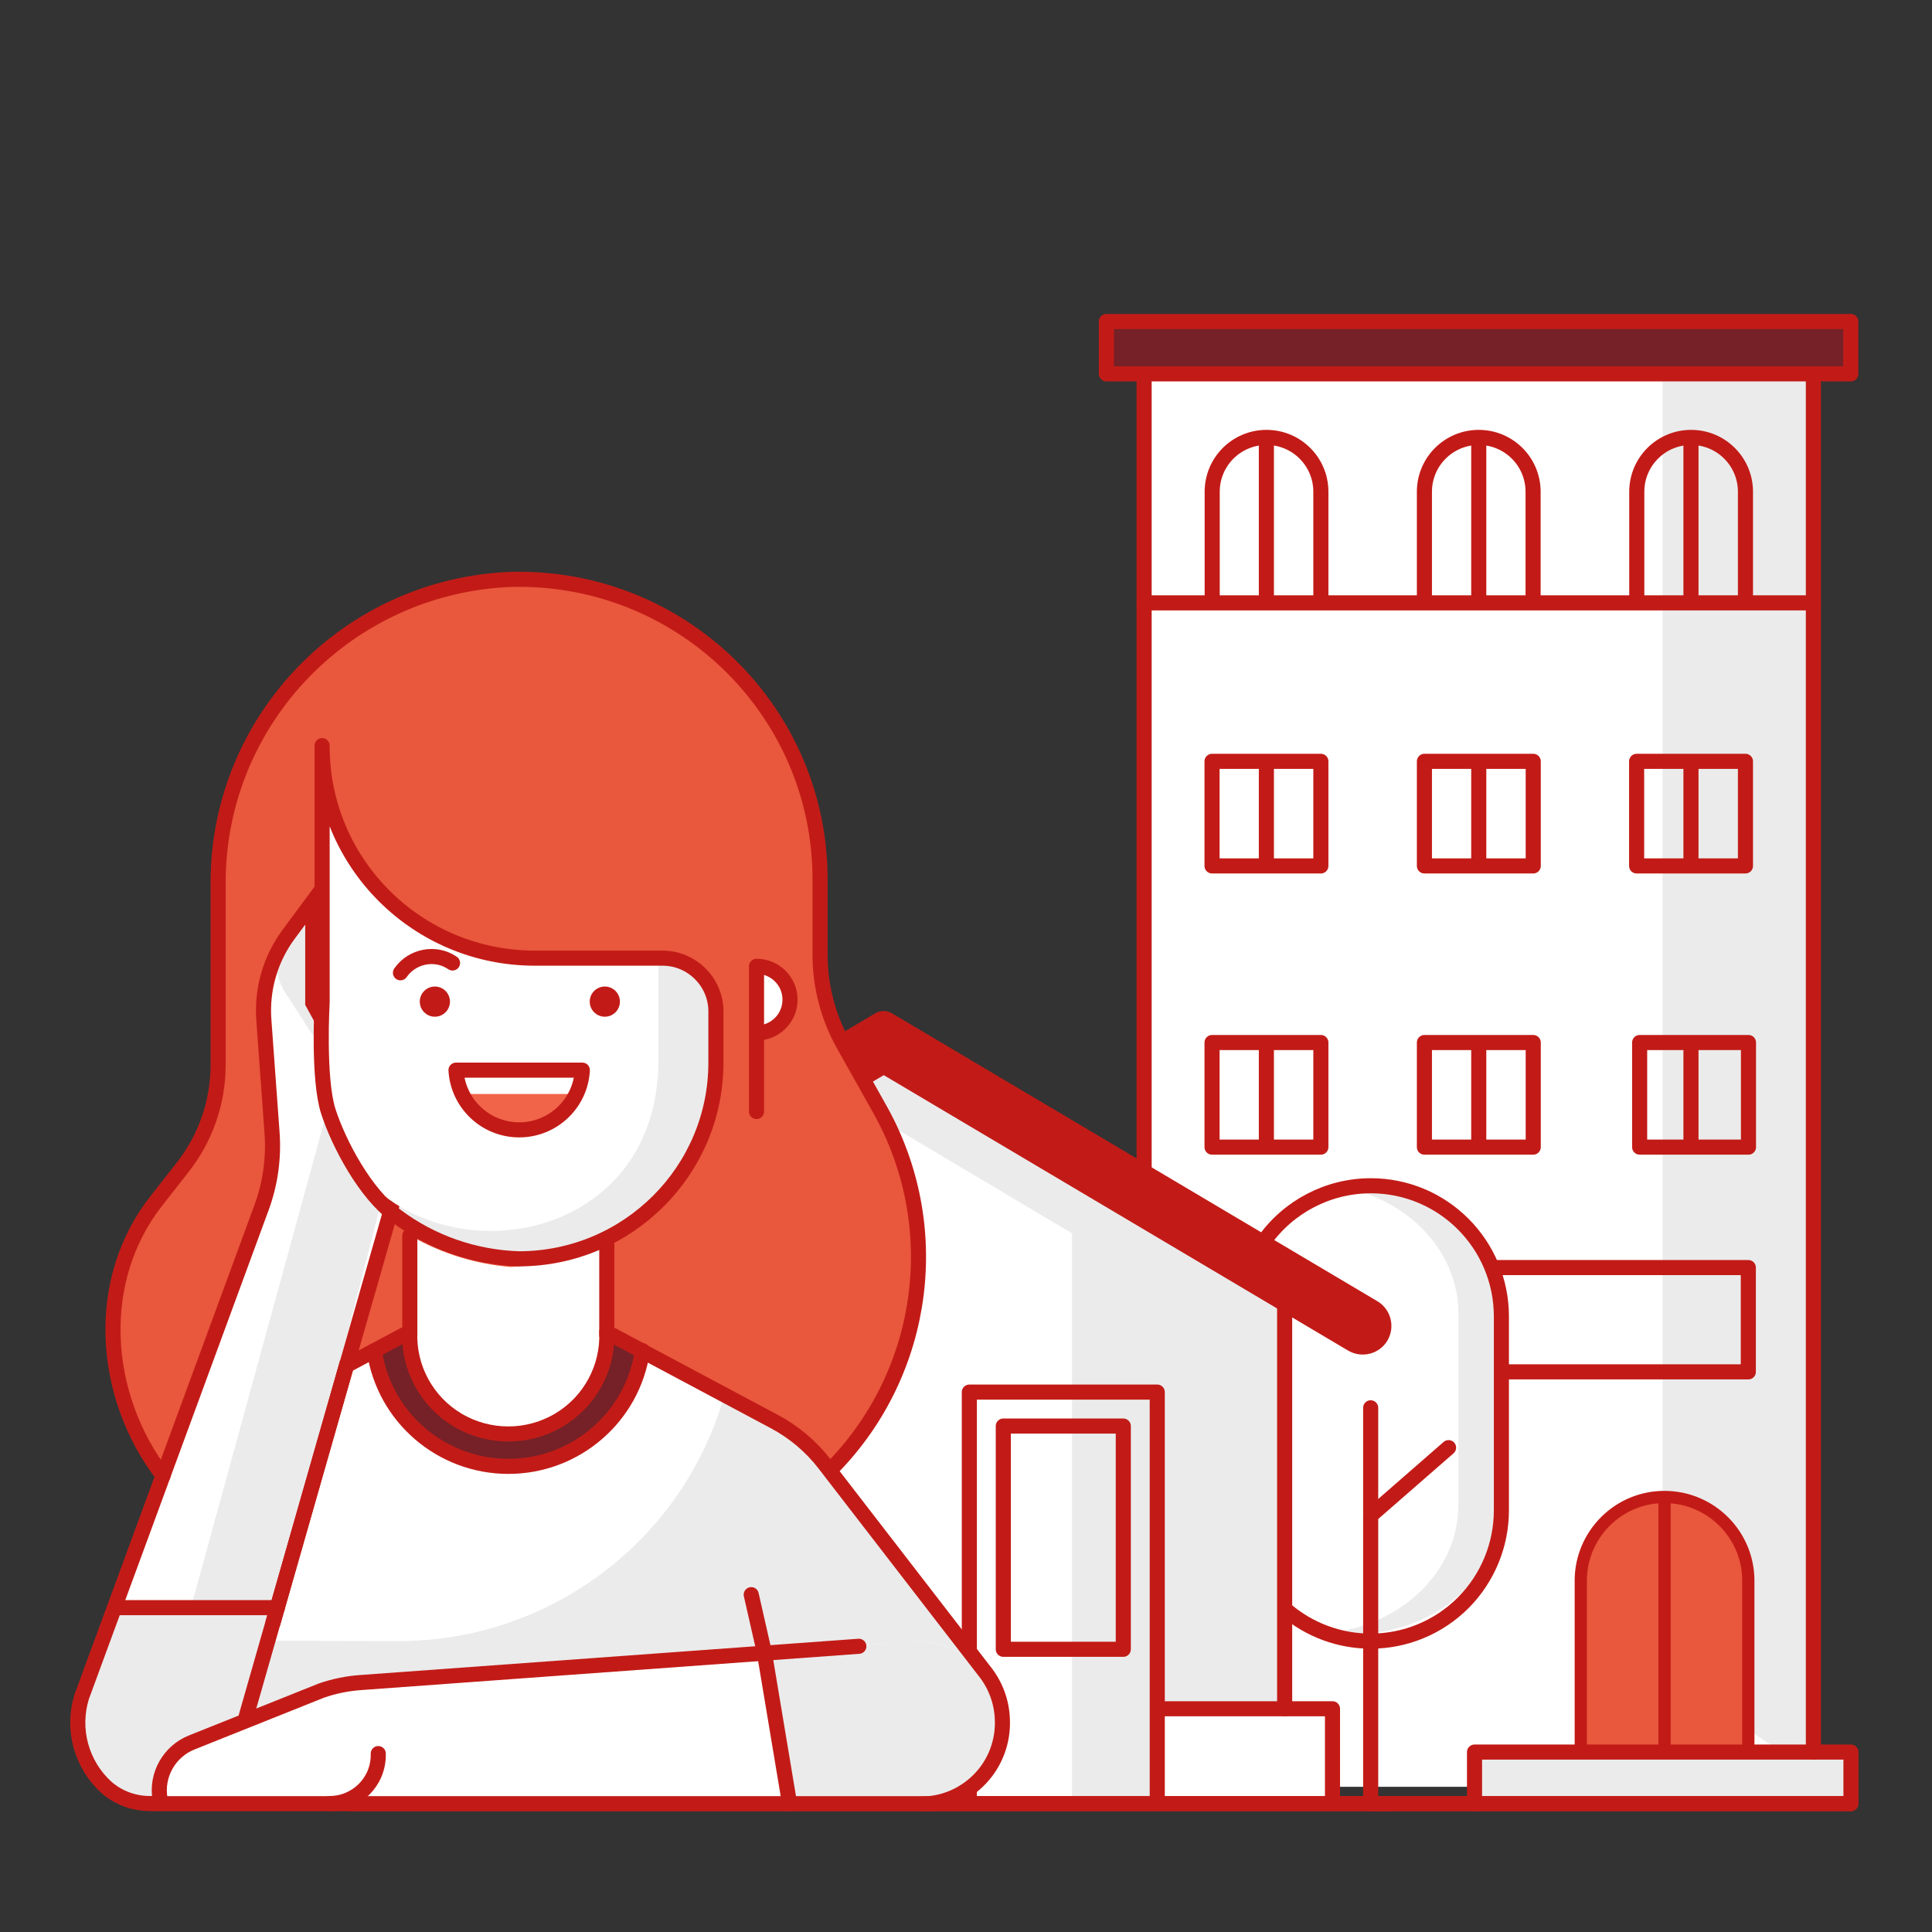 <?xml version="1.0" encoding="UTF-8"?>
<svg width="128px" height="128px" viewBox="0 0 128 128" version="1.1" xmlns="http://www.w3.org/2000/svg" xmlns:xlink="http://www.w3.org/1999/xlink">
    <rect x="0" y="0" width="128" height="128" fill="#333333" stroke="none"/>
    <title>Illustration/128px/People/y31-coverage</title>
    <g id="Illustration/128px/People/y31-coverage" stroke="none" stroke-width="1" fill="none" fill-rule="evenodd">
        <polygon id="BG" fill-opacity="0" fill="#FFFFFF" points="0 128.001 128 128.001 128 0.001 0 0.001"></polygon>
        <g id="Illustration-128px_People-y31-coverage" transform="translate(5, 21.3)">
            <g id="color_97_" transform="translate(18.961, 1.04)" fill-rule="nonzero">
                <rect id="Rectangle_203_" fill="#FFFFFF" x="51.48" y="2.13" width="44.49" height="93.91"></rect>
                <path d="M66.16,55.88 L68.08,55.88 C72.18,55.88 75.51,59.21 75.51,63.31 L75.51,78.56 C75.51,82.66 72.18,85.99 68.08,85.99 L66.16,85.99 C62.06,85.99 58.73,82.66 58.73,78.56 L58.73,63.3 C58.73,59.2 62.06,55.88 66.16,55.88 Z" id="Rectangle_202_" fill="#FFFFFF"></path>
                <rect id="Rectangle_201_" fill="#E9573D" x="49.34" y="0.07" width="49.32" height="2.41"></rect>
                <polygon id="Rectangle_200_" fill="#EBEBEB" points="86.19 2.49 96.18 2.37 96.18 95.15 86.19 88.47"></polygon>
                <rect id="Rectangle_199_" fill="#E9573D" x="77.05" y="3.55271368e-15" width="21.74" height="2.47"></rect>
                <rect id="Rectangle_198_" fill="#EBEBEB" x="73.73" y="93.79" width="24.94" height="3.36"></rect>
                <polygon id="Path_1315_" fill="#FFFFFF" points="8.03 60.8 8.03 50.44 16.1 50.44 16.1 56"></polygon>
                <polygon id="Path_1314_" fill="#FFFFFF" points="13.92 90.92 64.32 90.92 64.32 96.73 16.1 96.73"></polygon>
                <polygon id="Path_1313_" fill="#EBEBEB" points="61.15 90.92 61.15 64.17 34.58 48.37 8.03 64.12 8.03 90.98"></polygon>
                <polygon id="Path_1312_" fill="#FFFFFF" points="47.06 90.9 47.06 59.37 34.58 51.95 8.03 67.7 8.03 90.95"></polygon>
                <rect id="Rectangle_197_" fill="#FFFFFF" x="40.26" y="69.87" width="12.47" height="26.86"></rect>
                <rect id="Rectangle_196_" fill="#EBEBEB" x="47.06" y="69.87" width="5.66" height="26.86"></rect>
                <rect id="Rectangle_195_" fill="#EBEBEB" x="42.5" y="71.82" width="7.88" height="14.72"></rect>
                <rect id="Rectangle_192_" fill="#FFFFFF" x="42.64" y="72.14" width="4.42" height="14.39"></rect>
                <path d="M34.29,45.26 L2.01,64.4 C1.77,64.55 1.59,64.8 1.54,65.08 C1.49,65.36 1.55,65.65 1.72,65.88 L2.19,66.51 C2.5,66.97 3.12,67.09 3.58,66.78 L34.65,48.35 L65.82,66.59 C66.11,66.76 66.46,66.81 66.79,66.72 C67.12,66.63 67.4,66.42 67.57,66.12 L67.7,65.89 C68.04,65.28 67.83,64.51 67.22,64.16 L34.29,45.26 Z" id="Path_1311_" fill="#E9573D"></path>
                <rect id="Rectangle_191_" fill="#E9573D" x="18.71" y="63.63" width="10.73" height="14.72"></rect>
                <rect id="Rectangle_190_" fill="#FFFFFF" x="21.09" y="65.61" width="6" height="10.03"></rect>
                <path d="M7.10542736e-15,96.6 C7.10542736e-15,92.09 3.65,88.44 8.16,88.44 C12.67,88.44 16.32,92.09 16.32,96.6" id="Path_1310_" fill="#752127"></path>
                <rect id="Rectangle_186_" fill="#FFFFFF" x="6.22" y="47.68" width="11.67" height="2.81"></rect>
                <rect id="Rectangle_185_" fill="#FFFFFF" x="17.16" y="78.28" width="13.76" height="2.29"></rect>
                <path d="M65.74,56.11 C65.26,56.12 64.79,56.15 64.32,56.21 C69.12,56.83 72.68,60.45 72.66,64.7 L72.66,77.33 C72.68,81.59 69.12,85.21 64.32,85.82 C64.79,85.89 65.26,85.92 65.74,85.92 C71.13,85.92 75.51,82.09 75.52,77.36 L75.52,64.7 C75.53,62.42 74.5,60.24 72.67,58.62 C70.82,57.01 68.33,56.11 65.74,56.11 L65.74,56.11 Z" id="Path_1309_" fill="#EBEBEB"></path>
                <path d="M91.87,93.74 L91.87,82.37 C91.86,79.33 89.4,76.87 86.37,76.84 L86.37,76.84 C84.89,76.82 83.47,77.4 82.42,78.44 C81.37,79.48 80.77,80.89 80.77,82.37 L80.77,93.72" id="Path_1308_" fill="#E9573D"></path>
            </g>
            <g id="stroke_81_" transform="translate(18.221, 0)" stroke="#C21B17" stroke-linejoin="round">
                <polyline id="Path_1307_" stroke-linecap="round" points="72.75 74.61 67.59 79.11 67.59 98.2"></polyline>
                <line x1="67.59" y1="71.97" x2="67.59" y2="78.92" id="Path_1306_" stroke-linecap="round"></line>
                <path d="M61.96,85.35 C63.52,86.68 65.51,87.43 67.59,87.43 L67.59,87.43 C69.89,87.43 72.09,86.52 73.72,84.89 C75.34,83.26 76.25,81.06 76.25,78.76 L76.25,65.92 C76.25,61.14 72.38,57.26 67.6,57.26 L67.6,57.26 C64.78,57.26 62.13,58.64 60.51,60.95" id="Path_1305_" stroke-linecap="round"></path>
                <rect id="Rectangle_162_" fill="#752127" fill-rule="nonzero" stroke-linecap="round" x="50.08" y="-3.55271368e-15" width="49.32" height="3.47"></rect>
                <polyline id="Path_1304_" stroke-linecap="round" points="74.47 98.2 74.47 94.78 99.41 94.78 99.41 98.2"></polyline>
                <line x1="52.58" y1="3.47" x2="52.58" y2="18.64" id="Path_1303_" stroke-linecap="round"></line>
                <line x1="96.92" y1="18.64" x2="96.92" y2="3.47" id="Path_1302_" stroke-linecap="round"></line>
                <line x1="96.92" y1="94.78" x2="96.92" y2="18.64" id="Path_1301_" stroke-linecap="round"></line>
                <path d="M64.29,18.64 L64.29,11.28 C64.29,9.29 62.68,7.68 60.69,7.68 L60.69,7.68 C58.7,7.68 57.09,9.29 57.09,11.28 L57.09,18.64" id="Path_1300_"></path>
                <path d="M92.42,18.64 L92.42,11.28 C92.42,9.29 90.81,7.68 88.82,7.68 L88.82,7.68 C86.83,7.68 85.22,9.29 85.22,11.28 L85.22,18.64" id="Path_1299_"></path>
                <path d="M78.35,18.64 L78.35,11.28 C78.35,9.29 76.74,7.68 74.75,7.68 L74.75,7.68 C72.76,7.68 71.15,9.29 71.15,11.28 L71.15,18.64" id="Path_1298_"></path>
                <line x1="60.68" y1="7.68" x2="60.68" y2="18.64" id="Path_1297_"></line>
                <line x1="74.75" y1="7.68" x2="74.75" y2="18.64" id="Path_1296_"></line>
                <path d="M92.61,94.78 L92.61,83.41 C92.6,80.37 90.14,77.91 87.11,77.88 L87.11,77.88 C85.63,77.86 84.21,78.44 83.16,79.48 C82.11,80.52 81.51,81.93 81.51,83.41 L81.51,94.76" id="Path_1295_" stroke-width="0.81"></path>
                <line x1="87.06" y1="77.88" x2="87.06" y2="94.78" id="Path_1294_" stroke-width="0.81"></line>
                <line x1="88.81" y1="7.68" x2="88.81" y2="18.64" id="Path_1293_"></line>
                <rect id="Rectangle_161_" x="57.08" y="29.14" width="7.21" height="6.93"></rect>
                <line x1="60.68" y1="29.14" x2="60.68" y2="36.07" id="Path_1292_"></line>
                <rect id="Rectangle_160_" x="71.15" y="29.14" width="7.21" height="6.93"></rect>
                <line x1="74.75" y1="29.14" x2="74.75" y2="36.07" id="Path_1291_"></line>
                <rect id="Rectangle_159_" x="85.21" y="29.14" width="7.21" height="6.93"></rect>
                <rect id="Rectangle_156_" x="71.15" y="47.77" width="7.21" height="6.93"></rect>
                <line x1="74.75" y1="47.77" x2="74.75" y2="54.7" id="Path_1289_"></line>
                <rect id="Rectangle_155_" x="57.08" y="47.77" width="7.21" height="6.93"></rect>
                <line x1="60.68" y1="47.77" x2="60.68" y2="54.7" id="Path_1288_"></line>
                <rect id="Rectangle_154_" x="85.41" y="47.77" width="7.21" height="6.93"></rect>
                <line x1="88.81" y1="47.77" x2="88.81" y2="54.7" id="Path_1287_"></line>
                <polyline id="Path_1286_" points="75.6 62.68 92.61 62.68 92.61 69.59 76.25 69.59"></polyline>
                <line x1="52.58" y1="18.64" x2="96.92" y2="18.64" id="Path_1283_"></line>
                <line x1="52.58" y1="56.19" x2="52.58" y2="18.64" id="Path_1282_" stroke-linecap="round"></line>
                <path d="M4.31,67.75 L35.33,49.35 L66.35,67.75 C67.02,68.14 67.88,67.92 68.27,67.26 L68.27,67.26 C68.66,66.59 68.44,65.73 67.78,65.34 L35.61,46.26 C35.43,46.16 35.21,46.16 35.03,46.26 L2.87,65.34 C2.55,65.53 2.32,65.84 2.22,66.2 C2.13,66.56 2.18,66.94 2.38,67.26 L2.38,67.26 C2.57,67.58 2.88,67.82 3.25,67.91 C3.61,68 3.99,67.95 4.31,67.75 Z" id="Path_1281_" fill="#C21B17" fill-rule="nonzero" stroke-linecap="round"></path>
                <rect id="Rectangle_149_" stroke-linecap="round" x="6.96" y="48.67" width="11.67" height="2.81"></rect>
                <line x1="8.77" y1="89.44" x2="8.77" y2="65.1" id="Path_1280_" stroke-linecap="round"></line>
                <rect id="Rectangle_107_" stroke-linecap="round" x="17.9" y="79.34" width="13.97" height="2.41"></rect>
                <rect id="Rectangle_106_" stroke-linecap="round" x="19.45" y="64.62" width="10.73" height="14.72"></rect>
                <rect id="Rectangle_101_" stroke-linecap="round" x="21.7" y="66.88" width="6.23" height="10.2"></rect>
                <polygon id="Path_1279_" stroke-linecap="round" points="8.77 61.84 8.77 51.48 16.84 51.48 16.84 57.04"></polygon>
                <line x1="61.89" y1="65.16" x2="61.89" y2="91.91" id="Path_1278_" stroke-linecap="round"></line>
                <path d="M17.04,97.71 C17.04,93.14 13.34,89.44 8.77,89.44 C4.2,89.44 0.5,93.14 0.5,97.71" id="Path_1277_" stroke-linecap="round"></path>
                <polyline id="Path_1276_" stroke-linecap="round" points="53.45 97.71 53.45 70.93 41 70.93 41 97.71"></polyline>
                <rect id="Rectangle_100_" stroke-linecap="round" x="43.25" y="73.18" width="7.95" height="14.79"></rect>
                <line x1="41" y1="91.91" x2="14.66" y2="91.91" id="Path_1275_" stroke-linecap="round"></line>
                <polyline id="Path_1274_" stroke-linecap="round" points="65.06 97.71 65.06 91.91 53.63 91.91"></polyline>
                <line x1="7.10542736e-15" y1="98.2" x2="68.59" y2="98.2" id="Path_1273_" stroke-linecap="round"></line>
                <line x1="67.63" y1="98.2" x2="99.12" y2="98.2" id="Path_1204_" stroke-linecap="round"></line>
                <line x1="88.81" y1="29.14" x2="88.81" y2="36.07" id="Path_1316_"></line>
            </g>
            <g id="woman_4_" transform="translate(0, 17.08)">
                <g id="color_96_" transform="translate(-0, 0)" fill-rule="nonzero">
                    <path d="M17.011,64.96 C8.851,64.98 2.231,58.41 2.211,50.29 C2.201,46.97 3.331,43.74 5.401,41.14 L7.101,38.97 C8.631,37.03 9.461,34.64 9.461,32.17 L9.461,20.14 C9.441,9.26 18.111,0.34 29.031,0 L29.421,0 C40.421,0.02 49.321,8.89 49.341,19.84 L49.341,24.86 C49.341,26.95 49.871,29 50.891,30.82 L53.301,35.11 C58.701,44.8 55.181,57.02 45.441,62.39" id="Path" fill="#E9573D"></path>
                    <path d="M49.651,58.61 C48.751,57.43 47.601,56.45 46.281,55.76 L37.561,51.11 C36.931,55.51 33.141,58.78 28.681,58.78 C24.221,58.78 20.431,55.51 19.801,51.11 L17.921,52.09 L13.101,69.12 L7.681,81.11 L48.281,81.11 L60.521,72.65 L49.651,58.61 Z" id="Path_1272_" fill="#EBEBEB"></path>
                    <path d="M28.671,56.4 C30.401,56.4 32.061,55.72 33.291,54.5 C34.511,53.28 35.201,51.63 35.201,49.91 L35.201,43.92 C33.211,44.91 31.051,45.49 28.831,45.62 C26.481,45.42 24.211,44.73 22.161,43.57 L22.161,49.91 C22.151,53.49 25.071,56.4 28.671,56.4 Z" id="Path_1271_" fill="#FFFFFF"></path>
                    <path d="M37.561,51.1 L35.201,49.84 L37.561,51.1 Z" id="Path_1270_" fill="#437F4F"></path>
                    <polygon id="Path_1269_" fill="#437F4F" points="19.791 51.1 19.791 51.1 22.151 49.85"></polygon>
                    <path d="M28.671,58.8 C33.131,58.79 36.921,55.53 37.561,51.13 L35.151,49.93 C35.251,52.32 34.031,54.57 31.971,55.79 C29.911,57.01 27.341,57.01 25.281,55.79 C23.221,54.57 22.001,52.32 22.101,49.93 L19.691,51.13 C20.341,55.56 24.171,58.84 28.671,58.8 Z" id="Path_1268_" fill="#752127"></path>
                    <path d="M3.901,80.85 L4.031,80.85 L7.641,68.09 L2.581,68.09 L0.411,74 C-0.049,75.37 0.061,76.86 0.711,78.15 C1.381,79.44 2.521,80.41 3.901,80.85 L3.901,80.85 Z" id="Path_1267_" fill="#FFFFFF"></path>
                    <path d="M17.131,81.06 L51.991,81.06 L51.891,75.14 L20.051,77.9 C20.081,79.56 18.791,80.94 17.131,81.06 Z" id="Path_1266_" fill="#EBEBEB"></path>
                    <path d="M56.031,72.49 L56.031,72.49 C55.901,71.29 54.831,70.41 53.621,70.51 L45.611,71.1 L46.371,75.64 L54.041,74.94 C54.631,74.88 55.181,74.59 55.551,74.12 C55.931,73.67 56.101,73.08 56.031,72.49 L56.031,72.49 Z" id="Path_1265_" fill="#FFFFFF"></path>
                    <path d="M20.121,36.33 C21.151,38.2 21.411,40.4 20.831,42.46 L10.711,77.69 C10.111,79.52 8.571,80.9 6.681,81.3 C4.791,81.7 2.821,81.06 1.531,79.63 C0.241,78.2 -0.189,76.18 0.411,74.35 L12.311,41.98 C12.911,40.37 13.151,38.65 13.021,36.94 L12.481,29.51 C12.331,27.48 12.911,25.46 14.131,23.82 L15.721,21.67 L15.721,28.38 L20.121,36.33 Z" id="Path_1264_" fill="#FFFFFF"></path>
                    <path d="M2.581,68.13 L0.411,74.04 C-0.369,75.91 -0.019,78.06 1.301,79.6 C2.621,81.14 4.691,81.82 6.671,81.35 C8.651,80.88 10.201,79.35 10.681,77.39 L13.331,68.13 L2.581,68.13 Z" id="Path_1263_" fill="#EBEBEB"></path>
                    <path d="M55.801,70.35 L18.941,73.09 C18.031,73.15 17.141,73.33 16.281,73.63 L7.331,77.23 C6.141,77.7 5.441,78.94 5.661,80.2 L5.821,81.14 L56.211,81.14 C59.081,80.88 61.241,78.43 61.141,75.56 C61.021,72.69 58.681,70.4 55.801,70.35" id="Path_1262_" fill="#FFFFFF"></path>
                    <path d="M55.831,70.34 L45.641,71.1 L47.271,80.85 L56.211,81.15 C59.081,80.89 61.241,78.44 61.141,75.57 C61.031,72.7 58.701,70.42 55.821,70.36 L55.831,70.34 Z" id="Path_1261_" fill="#EBEBEB"></path>
                    <path d="M21.381,70.35 C31.451,70.35 40.291,63.67 43.001,54.01 L37.561,51.11 C36.931,55.51 33.141,58.78 28.681,58.78 C24.221,58.78 20.431,55.51 19.801,51.11 L17.921,52.09 L13.101,69.12 L12.551,70.32 L21.381,70.35 Z" id="Path_1260_" fill="#FFFFFF"></path>
                    <path d="M42.431,31.97 C42.451,39.15 36.611,44.99 29.401,45.01 C29.401,45.01 29.401,45.01 29.401,45.01 L29.401,45.01 C22.181,45.01 16.331,39.19 16.331,32 C16.331,31.99 16.331,31.98 16.331,31.97 L16.331,11.02 C16.311,18.77 22.591,25.07 30.381,25.09 C30.401,25.09 30.411,25.09 30.431,25.09 L38.911,25.09 C40.821,25.1 42.381,26.62 42.431,28.53 L42.431,31.97 Z" id="Path" fill="#EBEBEB"></path>
                    <path d="M28.681,56.15 C32.221,56.15 35.081,53.3 35.081,49.78 L35.081,49.78 L35.081,43.92 C33.131,44.88 31.001,45.44 28.831,45.56 C26.531,45.37 24.291,44.68 22.281,43.54 L22.281,49.77 C22.271,53.3 25.141,56.15 28.681,56.15 Z" id="Path" fill="#FFFFFF"></path>
                    <path d="M13.341,68.16 L20.811,39.11 C21.381,37.37 21.121,35.51 20.101,33.92 L20.101,33.92 L15.731,27.2 L15.731,21.47 L14.141,23.3 L14.141,23.3 C13.151,24.51 13.051,26.1 13.901,27.39 L15.721,30.2 C16.871,31.96 17.141,34.03 16.471,35.96 L7.651,68.12 L13.341,68.16 Z" id="Path_1259_" fill="#EBEBEB"></path>
                </g>
                <g id="Border_10_" transform="translate(0.153, 0)">
                    <polyline id="Path_1258_" stroke="#C21B17" stroke-linecap="round" points="21.998 43.49 21.998 49.85 17.798 52.09 12.938 69.12"></polyline>
                    <path d="M37.408,51.1 C36.778,55.5 32.988,58.77 28.528,58.77 C24.068,58.77 20.278,55.5 19.648,51.1" id="Path_1221_" stroke="#C21B17" stroke-linecap="round"></path>
                    <path d="M21.998,49.85 C21.898,52.24 23.118,54.49 25.178,55.71 C27.238,56.93 29.808,56.93 31.868,55.71 C33.928,54.49 35.148,52.24 35.048,49.85" id="Path_1216_" stroke="#C21B17" stroke-linecap="round"></path>
                    <path d="M4.818,81.11 C3.738,81.12 2.698,80.74 1.888,80.03 C0.228,78.51 -0.402,76.18 0.258,74.04 L12.158,41.67 C12.758,40.06 12.998,38.34 12.868,36.63 L12.328,29.2 C12.178,27.17 12.758,25.15 13.978,23.51 L15.568,21.36 L15.568,28.07 L19.938,36.02 C20.968,37.89 21.228,40.09 20.648,42.15 L11.158,75.33" id="Path_1215_" stroke="#C21B17" stroke-linecap="round"></path>
                    <path d="M5.448,80.8 C5.178,79.21 6.068,77.64 7.578,77.05 L16.128,73.63 C16.988,73.33 17.878,73.15 18.788,73.09 L51.748,70.69" id="Path_1214_" stroke="#C21B17" stroke-linecap="round" stroke-linejoin="round"></path>
                    <path d="M35.048,43.89 L35.048,49.88 L46.128,55.79 C47.448,56.49 48.598,57.46 49.498,58.64 L60.058,72.32 C60.808,73.25 61.228,74.39 61.258,75.58 C61.308,77.01 60.788,78.4 59.808,79.44 C58.828,80.48 57.478,81.1 56.038,81.14" id="Path_1213_" stroke="#C21B17" stroke-linecap="round"></path>
                    <line x1="2.438" y1="68.13" x2="13.228" y2="68.13" id="Path_1212_" stroke="#C21B17" stroke-linecap="round"></line>
                    <line x1="45.488" y1="71.1" x2="47.158" y2="81.11" id="Path_1211_" stroke="#C21B17" stroke-linecap="round"></line>
                    <path d="M19.908,77.8 L19.908,77.9 C19.908,79.67 18.468,81.11 16.678,81.11 L16.678,81.11" id="Path_1210_" stroke="#C21B17" stroke-linecap="round"></path>
                    <line x1="44.618" y1="67.27" x2="45.488" y2="71.1" id="Path_1209_" stroke="#C21B17" stroke-linecap="round"></line>
                    <line x1="4.988" y1="81.12" x2="117.418" y2="81.12" id="Path_1180_" stroke="#C21B17" stroke-linecap="round"></line>
                    <path d="M16.118,14.35 L16.178,31.97 C16.178,32.58 16.218,33.18 16.308,33.78 C18.108,46.3 36.608,46.3 38.338,33.81 C38.418,33.2 38.468,32.58 38.468,31.96 L38.468,25.09 L27.298,25.08 C23.398,25.08 17.468,19.49 16.118,14.35 Z" id="Path" fill="#FFFFFF" fill-rule="nonzero"></path>
                    <circle id="Oval" fill="#FFFFFF" fill-rule="nonzero" cx="23.658" cy="27.98" r="1"></circle>
                    <circle id="Oval" fill="#FFFFFF" fill-rule="nonzero" cx="34.918" cy="27.98" r="1"></circle>
                    <path d="M44.968,30.06 C46.198,30.06 47.188,29.07 47.188,27.85 C47.188,26.63 46.198,25.64 44.968,25.64 L44.968,25.64 L44.968,30.06 Z" id="Path" fill="#FFFFFF" fill-rule="nonzero"></path>
                    <path d="M25.428,34.1 C26.538,36.2 29.148,37.01 31.258,35.91 C32.028,35.5 32.668,34.87 33.068,34.1 L25.428,34.1 Z" id="Path" fill="#F1644A" fill-rule="nonzero"></path>
                    <circle id="Oval" fill="#C21B17" fill-rule="nonzero" cx="23.658" cy="27.98" r="1"></circle>
                    <circle id="Oval" fill="#C21B17" fill-rule="nonzero" cx="34.918" cy="27.98" r="1"></circle>
                    <path d="M21.058,42.15 C23.418,43.93 26.278,44.93 29.248,45.02 L29.248,45.02 C36.468,45 42.298,39.16 42.278,31.98 C42.278,31.98 42.278,31.98 42.278,31.98 L42.278,28.54 C42.228,26.64 40.668,25.11 38.758,25.1 L30.278,25.1 C22.498,25.1 16.188,18.82 16.188,11.07 C16.188,11.05 16.188,11.04 16.188,11.02 L16.188,28.02 C16.188,28.02 15.898,33.07 16.598,35.25 C17.298,37.42 19.078,40.75 21.058,42.15 Z" id="Path" stroke="#C21B17" stroke-linecap="round" stroke-linejoin="round"></path>
                    <path d="M5.648,59.39 C1.568,54.08 1.048,46.42 5.238,41.14 L6.938,38.97 C8.468,37.03 9.298,34.64 9.298,32.17 L9.298,20.14 C9.278,9.26 17.948,0.34 28.868,0 L29.258,0 C40.258,0.02 49.158,8.89 49.178,19.84 L49.178,24.86 C49.178,26.95 49.708,29 50.728,30.82 L53.138,35.11 C57.458,42.8 56.228,52.4 50.098,58.76" id="Path" stroke="#C21B17" stroke-linecap="round" stroke-linejoin="round"></path>
                    <path d="M21.378,26.07 C22.158,24.95 23.698,24.65 24.828,25.42" id="Path" stroke="#C21B17" stroke-linecap="round" stroke-linejoin="round"></path>
                    <path d="M33.428,32.52 C33.308,34.82 31.338,36.59 29.028,36.47 C26.888,36.36 25.178,34.65 25.058,32.52 L33.428,32.52 Z" id="Path" stroke="#C21B17" stroke-linecap="round" stroke-linejoin="round"></path>
                    <path d="M44.968,30.06 C46.198,30.06 47.188,29.07 47.188,27.85 C47.188,26.63 46.198,25.64 44.968,25.64 L44.968,25.64 L44.968,35.26" id="Path" stroke="#C21B17" stroke-linecap="round" stroke-linejoin="round"></path>
                </g>
            </g>
        </g>
    </g>
</svg>